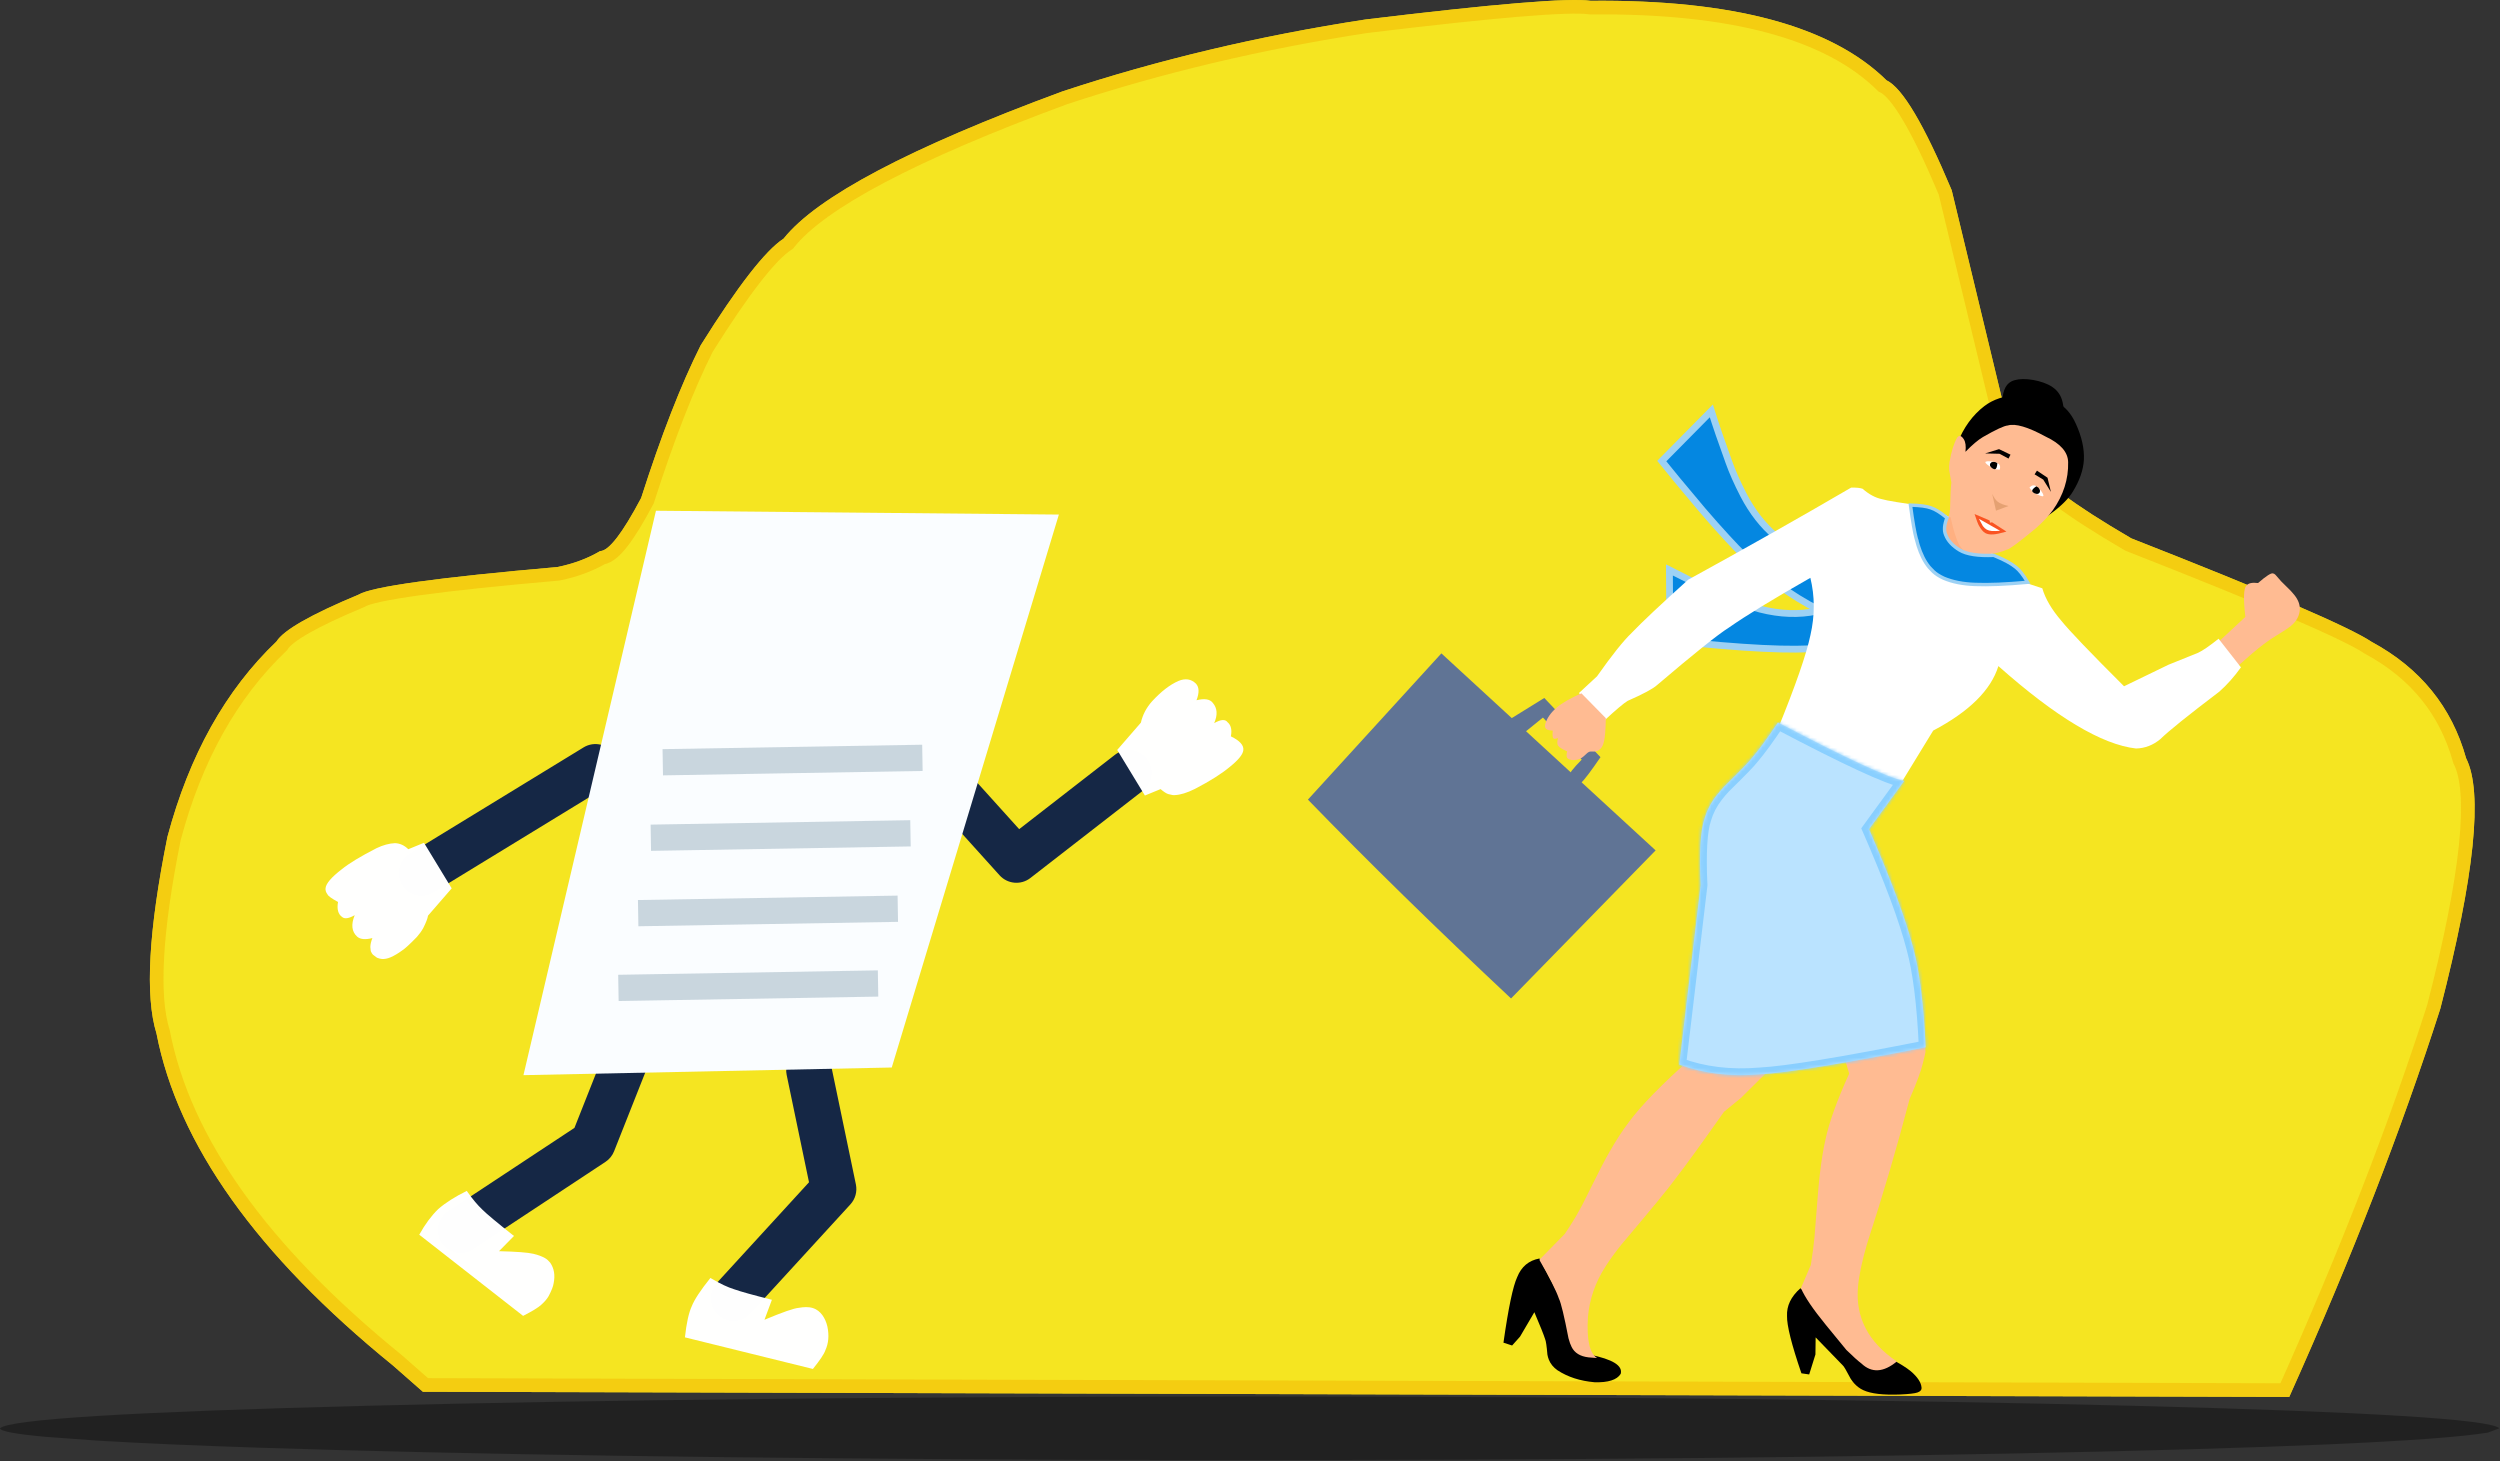 <svg width="734" height="429" viewBox="0 0 734 429" fill="none" xmlns="http://www.w3.org/2000/svg">
<rect x="0" y="0" width="734" height="429" fill="#333333" stroke="none"/>
<path d="M124.156 408.622L115.382 400.919C75.406 368.458 52.26 335.958 45.941 303.418C42.537 292.443 43.61 273.199 49.162 245.686C55.565 221.709 66.239 202.592 81.185 188.333C83.265 184.995 91.295 180.413 105.275 174.588C109.091 172.25 128.553 169.548 163.662 166.482C168.379 165.521 172.556 163.962 176.192 161.804C178.734 161.773 182.75 156.575 188.24 146.211C194.136 127.802 199.968 112.851 205.734 101.358C216.62 83.963 224.729 73.531 230.062 70.061C239.883 57.749 267.18 43.338 311.954 26.828C340.063 17.547 369.705 10.514 400.88 5.728C438.697 1.138 460.741 -0.693 467.011 0.234C508.697 -0.163 537.652 7.616 553.876 23.573C558.539 25.777 564.919 36.536 573.018 55.85L587.732 116.879C590.147 124.396 593.578 131.126 598.025 137.068C599.107 140.9 608.352 147.9 625.76 158.067C666.37 174.002 689.89 184.132 696.319 188.457C710.598 196.174 719.841 207.561 724.048 222.618C729.074 232.548 726.551 257.056 716.48 296.144C705.089 331.662 690.303 369.66 672.122 410.137L124.156 408.622Z" fill="#F5E521"/>
<path d="M116.701 399.416L116.672 399.39L116.643 399.366C76.84 367.046 54.096 334.92 47.905 303.036L47.884 302.929L47.852 302.825C46.252 297.668 45.659 290.388 46.19 280.865C46.719 271.385 48.353 259.817 51.11 246.142C57.439 222.477 67.947 203.727 82.566 189.78L82.749 189.606L82.883 189.391C83.226 188.84 83.913 188.096 85.094 187.171C86.256 186.261 87.802 185.247 89.759 184.131C93.671 181.898 99.089 179.332 106.044 176.434L106.187 176.374L106.319 176.293C106.945 175.91 108.554 175.357 111.493 174.721C114.333 174.106 118.165 173.462 123.008 172.789C132.69 171.445 146.293 170.007 163.836 168.475L163.949 168.465L164.061 168.442C168.805 167.475 173.068 165.918 176.828 163.75C177.871 163.577 178.816 163.018 179.622 162.375C180.616 161.582 181.64 160.468 182.693 159.105C184.804 156.372 187.243 152.364 190.007 147.147L190.09 146.99L190.144 146.821C196.009 128.512 201.79 113.695 207.48 102.339C212.883 93.709 217.575 86.841 221.559 81.715C225.592 76.527 228.783 73.279 231.153 71.737L231.424 71.561L231.626 71.308C236.268 65.488 245.24 58.964 258.835 51.788C272.369 44.643 290.285 36.951 312.614 28.716C340.591 19.481 370.103 12.478 401.153 7.71C420.036 5.418 434.962 3.818 445.941 2.905C457.028 1.984 463.858 1.789 466.718 2.212L466.873 2.235L467.03 2.233C508.585 1.838 536.841 9.624 552.474 24.999L552.715 25.236L553.021 25.381C553.817 25.757 554.871 26.599 556.173 28.127C557.454 29.631 558.877 31.682 560.438 34.315C563.545 39.553 567.103 46.927 571.111 56.476L585.787 117.347L585.805 117.42L585.827 117.491C588.271 125.094 591.734 131.936 596.226 138C596.701 139.312 597.691 140.627 598.92 141.916C600.314 143.378 602.208 145.003 604.563 146.786C609.279 150.357 616.021 154.695 624.752 159.794L624.886 159.872L625.03 159.928C645.326 167.893 661.336 174.4 673.066 179.453C684.868 184.536 692.172 188.077 695.203 190.116L695.284 190.17L695.368 190.216C709.19 197.687 718.067 208.644 722.122 223.157L722.175 223.346L722.263 223.522C724.491 227.923 725.195 236.007 723.936 248.242C722.69 260.343 719.573 276.115 714.557 295.589C703.307 330.662 688.733 368.176 670.829 408.134L124.911 406.624L116.701 399.416Z" stroke="#F4C60D" stroke-opacity="0.8" stroke-width="4"/>
<path d="M561.984 170.481L562.701 170.595L545.648 184.4C539.642 181.86 534.796 179.563 531.098 177.512C526.728 175.045 522.561 172.23 518.594 169.067C514.841 165.971 510.954 162.218 506.935 157.802L506.931 157.797C504.77 155.454 502.429 152.816 499.908 149.881C493.877 142.723 489.876 137.892 487.891 135.374L502.444 120.643C503.769 124.859 505.482 129.854 507.584 135.626C508.587 138.474 510.032 141.728 511.913 145.385L511.913 145.385L511.917 145.392C514.474 150.267 517.58 154.264 521.244 157.361L521.244 157.361L521.251 157.367C525.327 160.748 530.401 163.358 536.448 165.218C541.305 166.788 549.836 168.54 561.984 170.481L561.984 170.481Z" fill="#0487E1" stroke="#9DD1F4" stroke-width="2"/>
<path d="M567.486 160.49L567.487 160.49L568.074 160.064L565.777 181.884C558.957 184.649 553.403 186.59 549.104 187.718C542.753 189.272 537.96 190.102 534.686 190.24L534.654 190.242L534.622 190.245C526.483 191.115 511.728 190.395 490.271 188.045L490.144 167.338C500.668 172.773 508.099 176.177 512.381 177.498C518.352 179.619 524.029 180.471 529.402 180.02L529.418 180.019L529.435 180.017L531.43 179.781L531.445 179.78L531.46 179.777C532.831 179.573 534.209 179.281 535.595 178.902L535.596 178.902C538.35 178.148 541.193 177.04 544.125 175.585C548.495 173.653 556.305 168.591 567.486 160.49Z" fill="#0487E1" stroke="#9DD1F4" stroke-width="2"/>
<path d="M733.814 419.349L730.465 420.617C714.59 423.173 668.139 425.217 591.113 426.749C513.554 428.28 422.223 428.901 317.12 428.612C216.813 428.207 136.589 427.024 76.45 425.061C57.18 424.427 41.308 423.735 28.833 422.987L13.106 421.834C4.466 421.04 0.097 420.212 0 419.349C2.623 416.7 38.444 414.497 107.465 412.738C176.485 410.979 262.965 410.067 366.907 410C470.849 410.067 557.329 410.979 626.35 412.738C695.37 414.497 731.191 416.7 733.814 419.349Z" fill="black" fill-opacity="0.345"/>
<path d="M281.085 229.187L279.93 222.038L303.381 248.044L294.333 247.242L327.366 221.596C330.277 219.336 334.469 219.864 336.73 222.775C338.99 225.686 338.462 229.878 335.551 232.138L302.518 257.784C299.757 259.927 295.81 259.577 293.469 256.982L270.018 230.976C268.261 229.027 267.809 226.229 268.863 223.826C270.344 220.451 274.28 218.915 277.655 220.396C281.03 221.876 282.566 225.812 281.085 229.187Z" fill="#152745"/>
<path d="M181.417 226.132C181.122 228.08 179.981 229.797 178.3 230.824L127.252 262.027C124.108 263.949 120 262.959 118.078 259.814C116.156 256.669 117.147 252.562 120.292 250.64L171.339 219.437L168.222 224.129C168.775 220.486 172.177 217.98 175.821 218.532C179.465 219.086 181.97 222.488 181.417 226.132Z" fill="#152745"/>
<path d="M244.154 314.716L244.031 312.881L251.288 347.739C251.725 349.841 251.125 352.024 249.676 353.607L220.304 385.675C217.815 388.393 213.594 388.578 210.876 386.089C208.158 383.6 207.973 379.378 210.462 376.66L239.833 344.592L238.221 350.459L230.965 315.601C230.839 314.998 230.798 314.38 230.842 313.765C231.105 310.089 234.298 307.321 237.974 307.584C241.65 307.847 244.417 311.04 244.154 314.716Z" fill="#152745"/>
<path d="M193.501 303.807L193.501 303.808C193.452 304.487 193.3 305.155 193.05 305.788L180.295 338.011C179.791 339.283 178.909 340.37 177.767 341.124L138.905 366.781C135.829 368.812 131.689 367.964 129.659 364.889C127.628 361.813 128.475 357.673 131.551 355.643L170.413 329.986L167.885 333.099L180.64 300.876L180.188 302.856C180.451 299.18 183.645 296.412 187.321 296.675C190.997 296.938 193.764 300.131 193.501 303.807Z" fill="#152745"/>
<path d="M208.575 375.205L209.024 375.47C211.516 376.933 213.686 377.951 215.535 378.525C217.428 379.203 221.126 380.233 226.628 381.614L224.448 387.485C229.757 385.26 233.107 384.093 234.499 383.985C235.245 383.847 235.952 383.775 236.619 383.769L237.585 383.819C238.284 383.897 238.928 384.092 239.516 384.404L240.244 384.875C240.702 385.231 241.107 385.65 241.457 386.134C242.155 387.121 242.646 388.243 242.928 389.5C243.464 392.109 243.261 394.427 242.32 396.456C241.974 397.51 240.757 399.333 238.669 401.926L201.097 392.646C201.544 388.477 202.212 385.43 203.103 383.507C203.874 381.555 205.698 378.787 208.575 375.205Z" fill="white" fill-opacity="0.996"/>
<path d="M137.048 349.651L137.349 350.077C138.839 352.169 140.24 353.836 141.553 355.08C142.855 356.388 145.971 358.989 150.902 362.882L146.511 367.349C151.626 367.473 154.987 367.729 156.594 368.115C158.007 368.451 159.142 368.872 159.998 369.376C160.491 369.636 160.998 370.077 161.521 370.7C162.688 372.376 163.031 374.391 162.551 376.745C162.42 377.674 161.927 378.944 161.073 380.553C160.639 381.334 159.902 382.193 158.861 383.131C157.978 383.928 156.218 384.999 153.582 386.343L123.091 362.509C124.788 359.457 126.644 356.951 128.659 354.989C130.799 353.124 133.595 351.344 137.048 349.651Z" fill="white" fill-opacity="0.996"/>
<path d="M340.746 231.68L336.142 233.568L328.008 220.185L334.962 212.171C335.477 209.876 336.567 207.793 338.23 205.922C340.891 203.03 343.464 201.038 345.948 199.947C347.994 199.078 349.723 199.336 351.133 200.72C352.093 201.76 352.147 203.384 351.294 205.592C353.652 205.001 355.248 205.259 356.082 206.367C357.411 207.919 357.544 209.9 356.483 212.312C358.431 211.211 359.736 211.117 360.398 212.03C361.428 212.891 361.756 214.279 361.383 216.194C364.003 217.464 365.222 218.818 365.039 220.258C364.915 221.49 363.611 223.107 361.13 225.11C358.707 227.147 355.272 229.318 350.825 231.626C348.512 232.774 346.543 233.38 344.917 233.442C344.608 233.507 343.969 233.407 343.001 233.142C342.435 232.968 341.683 232.481 340.746 231.68Z" fill="white" fill-opacity="0.996"/>
<path d="M119.878 249.33L124.482 247.442L132.616 260.825L125.663 268.84C125.555 269.628 125.091 270.837 124.272 272.468C123.76 273.383 123.134 274.257 122.394 275.088C120.337 277.216 118.886 278.545 118.042 279.075C116.903 279.916 115.781 280.578 114.677 281.063C113.768 281.449 112.921 281.613 112.137 281.554C111.745 281.525 111.369 281.44 111.008 281.299C110.808 281.299 110.303 280.962 109.492 280.29C109.278 280.059 109.11 279.799 108.986 279.51C108.868 279.402 108.783 278.904 108.731 278.016C108.752 277.266 108.952 276.4 109.331 275.419C107.235 275.944 105.741 275.798 104.849 274.981C103.258 273.526 103.023 271.433 104.142 268.699C102.411 269.677 101.187 269.86 100.471 269.247C99.278 268.421 98.868 266.945 99.242 264.817C97.394 263.817 96.371 263.086 96.172 262.622C95.7 262.015 95.504 261.392 95.585 260.752C95.733 259.384 97.317 257.539 100.34 255.217C102.441 253.5 105.847 251.435 110.558 249.022C112.461 248.115 114.263 247.624 115.962 247.55C117.412 247.597 118.717 248.191 119.878 249.33Z" fill="white" fill-opacity="0.996"/>
<path d="M667.357 168.358C666.818 168.161 665.355 169.099 662.968 171.174C661.212 170.963 660.078 171.216 659.564 171.933C658.726 172.679 658.617 175.743 659.237 181.125L651.571 188.245L656.428 196.084C660.063 192.818 662.783 190.507 664.589 189.149C665.364 188.561 666.071 188.053 666.711 187.627L671.056 184.895C671.672 184.493 672.191 184.117 672.612 183.767C673.654 182.911 674.389 181.942 674.818 180.859C675.489 179.107 675.341 177.411 674.374 175.771C673.966 175.077 673.355 174.3 672.54 173.44L669.751 170.678L668.079 168.766C667.847 168.531 667.612 168.395 667.372 168.36" fill="#FFBB92"/>
<path d="M451.987 369.493C448.848 370.071 446.67 371.892 445.452 374.955C444.214 377.579 442.868 383.997 441.415 394.209L443.958 395.039L446.286 392.429L450.488 385.264C452.233 389.359 453.285 391.994 453.645 393.168C453.879 393.662 454.104 395.174 454.319 397.705C454.408 398.22 454.549 398.719 454.739 399.202C455.226 400.422 456.068 401.455 457.264 402.301C460.296 404.285 463.915 405.459 468.122 405.824C472.157 405.957 474.73 405.137 475.84 403.365C476.497 400.953 473.473 399.076 466.769 397.734L451.993 369.504" fill="black"/>
<path d="M528.592 378.237C525.837 380.685 524.531 383.4 524.673 386.381C524.602 389.156 526.009 394.764 528.896 403.204L531.162 403.536L531.193 403.492L533.01 397.673L533.076 392.658L541.031 400.868C541.3 401.032 542.073 402.335 543.348 404.778C543.646 405.254 543.987 405.71 544.373 406.145C545.167 407.02 546.061 407.687 547.055 408.145C549.295 409.197 552.933 409.622 557.969 409.418C560.542 409.298 562.197 409.107 562.934 408.844C563.814 408.56 564.224 408.077 564.167 407.395C564.042 405.889 562.99 404.29 561.012 402.6C559.715 401.534 557.835 400.358 555.373 399.074L528.618 378.257" fill="black"/>
<path d="M543.487 143.165C528.468 151.932 512.516 160.949 495.63 170.216C487.525 177.527 481.996 182.731 479.043 185.827C476.61 188.159 473.222 192.407 468.88 198.57L463.577 203.478L471.064 211.513C474.458 208.383 476.721 206.474 477.852 205.786C482.458 203.76 485.35 202.208 486.528 201.128C497.373 191.893 504.397 186.27 507.6 184.261C512.688 180.7 520.661 175.831 531.522 169.653C532.851 175.085 532.86 180.686 531.547 186.457C530.381 192.038 527.186 201.245 521.96 214.078L557.584 230.852L567.585 214.501C578.165 208.924 584.546 202.611 586.728 195.562C603.617 210.553 617.086 218.619 627.137 219.76C629.749 219.702 632.126 218.785 634.271 217.011C636.593 214.717 642.371 210.065 651.605 203.055C653.838 201.084 655.949 198.71 657.94 195.933L651.371 187.53C648.702 189.668 646.698 191.044 645.359 191.66L636.662 195.168L623.619 201.49C613.686 191.584 607.56 185.187 605.244 182.298C602.373 178.967 600.499 175.776 599.622 172.725L587.658 168.786L584.963 165.77L584.945 157.57L565.464 148.67C558.183 147.681 553.889 146.979 552.581 146.565C550.644 146.174 548.731 145.149 546.842 143.491C546.109 143.241 545.021 143.132 543.577 143.165" fill="white"/>
<path d="M486.089 249.675L423.189 191.831L384.003 234.769C401.715 253.025 421.594 272.486 443.639 293.152L485.975 249.791" fill="#607495"/>
<path d="M469.906 222.304L453.401 204.922L442.46 211.699L447.341 215.259L453.005 210.675L464.393 223.025C461.995 225.457 460.614 227.206 460.25 228.271C459.699 229.813 459.932 230.891 460.95 231.504C461.762 231.835 462.811 231.332 464.099 229.993C465.248 228.863 467.177 226.31 469.887 222.332" fill="#607495"/>
<path d="M464.309 203.562C461.058 204.992 458.63 206.387 457.027 207.747C455.247 209.306 454.134 210.925 453.689 212.605C453.543 213.253 453.636 213.726 453.969 214.024C454.219 214.291 454.858 214.451 455.883 214.504C455.77 215.805 455.829 216.557 456.06 216.76C456.208 216.988 456.664 216.969 457.426 216.703C457.108 217.84 457.152 218.622 457.559 219.047C457.829 219.443 458.677 219.958 460.103 220.593C459.842 221.677 459.896 222.369 460.265 222.67C460.889 223.183 461.867 223.301 463.201 223.025C463.626 222.921 464.043 222.73 464.452 222.451C464.65 222.314 464.84 222.166 465.022 222.006L466.069 221.047C466.238 220.912 466.378 220.821 466.489 220.776C466.629 220.709 466.798 220.668 466.996 220.652C467.738 220.674 468.19 220.665 468.352 220.625C468.632 220.584 468.901 220.502 469.159 220.379C470.07 219.937 470.671 218.988 470.963 217.531C471.231 216.397 471.402 214.172 471.476 210.857L464.324 203.577" fill="#FFBB92"/>
<path d="M496.907 310.342C488.042 318.198 481.806 324.583 478.199 329.497C476.296 332.007 474.382 334.959 472.459 338.353C471.581 339.751 468.899 344.984 464.414 354.05C463.228 356.277 462.02 358.331 460.788 360.211L459.398 362.303L451.953 369.881C454.944 375.045 456.855 378.835 457.687 381.249C458.308 382.498 459.25 386.392 460.513 392.931C460.805 394.021 461.104 394.854 461.409 395.43C462.27 397.207 463.93 398.238 466.389 398.524L468.931 398.722C466.715 397.423 465.81 393.412 466.218 386.69C466.672 381.438 468.373 376.516 471.319 371.927C472.557 369.967 474.138 367.784 476.062 365.377C484.811 355.042 490.061 348.649 491.814 346.198C495.17 341.845 499.949 335.256 506.149 326.431L511.114 322.378L520.225 313.35L497.04 310.36" fill="#FFBB92"/>
<path d="M565.005 304.515L540.895 308.374L542.919 315.221C539.326 323.108 536.995 329.605 535.925 334.712C535.286 337.568 534.757 340.832 534.337 344.504C534.137 345.636 533.6 351.901 532.726 363.3C532.49 365.761 532.134 368.461 531.656 371.397L528.757 378.194C529.867 380.797 532.316 384.411 536.104 389.037L542.093 396.344C544.045 398.252 545.515 399.574 546.501 400.311C549.504 403.165 552.97 402.973 556.899 399.736C548.516 394.069 544.719 386.775 545.506 377.852C545.771 374.582 546.662 370.347 548.178 365.146C552.842 350.83 557.008 336.658 560.675 322.63C562.699 318.009 563.988 314.534 564.542 312.204C565.018 310.334 565.281 309.21 565.329 308.831L565.006 304.524" fill="#FFBB92"/>
<mask id="path-23-inside-1_42_104" fill="white">
<path d="M521.999 212.12C518.892 216.758 516.402 220.166 514.528 222.344C513.698 223.471 510.939 226.321 506.25 230.896C505.375 231.824 504.606 232.722 503.942 233.59C502.303 235.697 501.132 237.962 500.429 240.387C499.237 243.897 498.861 250.4 499.301 259.897L493.033 312.558C500.13 315.202 508.04 316.159 516.762 315.428C524.734 314.986 540.94 312.336 565.38 307.479C564.791 294.665 563.559 284.901 561.686 278.186C559.54 269.88 555.229 258.298 548.755 243.441L559.087 229.265C554.668 228.527 542.334 222.826 522.084 212.164"/>
</mask>
<path d="M521.999 212.12C518.892 216.758 516.402 220.166 514.528 222.344C513.698 223.471 510.939 226.321 506.25 230.896C505.375 231.824 504.606 232.722 503.942 233.59C502.303 235.697 501.132 237.962 500.429 240.387C499.237 243.897 498.861 250.4 499.301 259.897L493.033 312.558C500.13 315.202 508.04 316.159 516.762 315.428C524.734 314.986 540.94 312.336 565.38 307.479C564.791 294.665 563.559 284.901 561.686 278.186C559.54 269.88 555.229 258.298 548.755 243.441L559.087 229.265C554.668 228.527 542.334 222.826 522.084 212.164" fill="#BAE3FF"/>
<path d="M514.528 222.344L513.012 221.04L512.963 221.097L512.918 221.158L514.528 222.344ZM506.25 230.896L504.853 229.465L504.823 229.494L504.794 229.525L506.25 230.896ZM503.942 233.59L505.52 234.818L505.525 234.812L505.53 234.805L503.942 233.59ZM500.429 240.387L502.323 241.03L502.337 240.987L502.35 240.944L500.429 240.387ZM499.301 259.897L501.287 260.134L501.306 259.97L501.299 259.805L499.301 259.897ZM493.033 312.558L491.047 312.321L490.861 313.883L492.334 314.432L493.033 312.558ZM516.762 315.428L516.651 313.431L516.623 313.432L516.595 313.435L516.762 315.428ZM565.38 307.479L565.77 309.44L567.457 309.105L567.378 307.387L565.38 307.479ZM561.686 278.186L559.749 278.686L559.754 278.705L559.759 278.723L561.686 278.186ZM548.755 243.441L547.139 242.263L546.464 243.189L546.922 244.24L548.755 243.441ZM559.087 229.265L560.703 230.443L562.611 227.826L559.416 227.292L559.087 229.265ZM520.337 211.007C517.242 215.628 514.805 218.955 513.012 221.04L516.044 223.648C517.999 221.377 520.543 217.888 523.661 213.233L520.337 211.007ZM512.918 221.158C512.209 222.12 509.598 224.835 504.853 229.465L507.646 232.328C512.279 227.808 515.188 224.821 516.138 223.53L512.918 221.158ZM504.794 229.525C503.88 230.494 503.066 231.444 502.354 232.374L505.53 234.805C506.147 234 506.87 233.154 507.705 232.268L504.794 229.525ZM502.363 232.362C500.578 234.657 499.285 237.148 498.508 239.83L502.35 240.944C502.978 238.776 504.028 236.736 505.52 234.818L502.363 232.362ZM498.535 239.744C497.207 243.656 496.864 250.516 497.303 259.99L501.299 259.805C500.858 250.284 501.267 244.137 502.323 241.03L498.535 239.744ZM497.315 259.661L491.047 312.321L495.019 312.794L501.287 260.134L497.315 259.661ZM492.334 314.432C499.748 317.194 507.958 318.172 516.929 317.421L516.595 313.435C508.121 314.145 500.512 313.21 493.731 310.683L492.334 314.432ZM516.872 317.425C525.01 316.974 541.357 314.292 565.77 309.44L564.99 305.517C540.523 310.38 524.457 312.998 516.651 313.431L516.872 317.425ZM567.378 307.387C566.786 294.526 565.547 284.583 563.612 277.648L559.759 278.723C561.572 285.219 562.795 294.805 563.382 307.571L567.378 307.387ZM563.622 277.686C561.436 269.224 557.075 257.527 550.589 242.642L546.922 244.24C553.384 259.069 557.643 270.535 559.749 278.686L563.622 277.686ZM550.372 244.619L560.703 230.443L557.471 228.087L547.139 242.263L550.372 244.619ZM559.416 227.292C557.518 226.975 553.573 225.491 547.361 222.62C541.239 219.791 533.128 215.719 523.015 210.394L521.152 213.933C531.29 219.272 539.471 223.38 545.683 226.251C551.806 229.081 556.238 230.816 558.757 231.237L559.416 227.292Z" fill="#89CFFF" mask="url(#path-23-inside-1_42_104)"/>
<path d="M603.898 118.124C606.28 119.331 608.14 121.436 609.477 124.439C611.205 128.218 611.989 131.749 611.828 135.033C611.651 137.982 610.597 141.043 608.667 144.215C607.401 146.368 605.127 148.631 601.842 151.003L600.118 152.209L575.361 139.215C573.577 136.615 573.353 133.597 574.688 130.161C576.491 125.536 579.138 121.885 582.628 119.206C585.211 117.253 588.489 116.167 592.461 115.948C596.837 115.796 600.646 116.519 603.886 118.117" fill="black"/>
<path d="M600.585 128.176L600.646 128.208C604.958 130.239 607.144 132.727 607.205 135.671C607.326 140.672 605.823 145.388 602.696 149.817C601.45 151.514 599.781 153.285 597.688 155.131C592.684 159.28 589.869 161.357 589.241 161.361C587.341 162.225 584.69 162.782 581.286 163.033C579.064 163.21 577.187 162.92 575.654 162.162C575.355 162.025 574.632 161.526 573.485 160.665C573.312 160.612 573.312 160.711 573.486 160.961C571.768 158.181 570.931 156.189 570.975 154.986C570.946 154.408 571.043 153.728 571.266 152.948C571.31 152.793 571.355 152.638 571.401 152.484C571.824 152.077 572.092 151.688 572.203 151.317C572.367 150.89 572.48 150.255 572.54 149.412C572.619 145.465 572.746 142.897 572.921 141.707L572.288 138.116C572.22 137.363 572.249 136.553 572.374 135.686C572.895 132.602 573.634 130.22 574.59 128.541C575.18 127.706 575.833 127.836 576.55 128.932C577.085 129.74 577.254 130.98 577.057 132.654C579.061 130.594 580.772 129.147 582.19 128.312C585.995 126.125 588.428 124.995 589.489 124.921C591.681 124.261 595.367 125.339 600.547 128.155" fill="#FFBB92"/>
<path d="M572.652 151.763C573.735 156.619 574.794 159.641 575.827 160.828C576.338 161.491 576.988 162.005 577.777 162.369C578.187 162.557 578.654 162.712 579.179 162.834C579.559 162.93 580.264 163.051 581.294 163.198C581.464 163.229 581.597 163.259 581.693 163.288C582.021 163.39 582.066 163.488 581.831 163.582C580.425 163.885 578.698 163.826 576.649 163.407C575.022 163.031 573.877 162.424 573.214 161.588C573.067 161.399 572.948 161.196 572.856 160.98C572.153 159.29 571.658 158.034 571.371 157.211C570.916 155.928 570.669 154.943 570.63 154.256C570.493 153.061 571.164 152.231 572.643 151.766" fill="#FF5E00" fill-opacity="0.114"/>
<path d="M585.298 135.582C585.967 135.73 586.449 135.923 586.743 136.161C587.057 136.415 587.22 136.74 587.231 137.135C587.238 137.372 587.192 137.633 587.093 137.917L585.361 137.697C584.439 137.118 583.812 136.693 583.48 136.422C583.102 136.12 582.912 135.89 582.91 135.733C582.899 135.562 583.127 135.459 583.595 135.426C584.098 135.4 584.663 135.451 585.292 135.581" fill="white"/>
<path d="M585.007 135.628C585.176 135.599 585.44 135.609 585.798 135.659L586.416 135.98C586.382 136.57 586.309 137.006 586.197 137.288C586.087 137.57 585.926 137.726 585.715 137.757C585.494 137.787 585.218 137.689 584.889 137.463C584.571 137.231 584.368 136.991 584.281 136.743C584.202 136.492 584.234 136.252 584.378 136.023C584.53 135.796 584.739 135.665 585.006 135.628" fill="black"/>
<path d="M584.899 144.981C585.43 146.116 585.982 146.896 586.557 147.322C587.208 147.828 588.261 148.241 589.715 148.561L586.028 149.932L584.901 144.992" fill="#8E4908" fill-opacity="0.224"/>
<path d="M579.731 150.92L584.161 152.818C584.202 153.181 584.233 153.376 584.255 153.403C584.318 153.437 584.375 153.453 584.426 153.453L584.847 153.332L589.09 156.076C587.318 156.585 586.026 156.86 585.214 156.901C584.261 156.97 583.483 156.839 582.88 156.507C582.28 156.183 581.663 155.462 581.026 154.345C580.75 153.873 580.319 152.733 579.732 150.926L579.731 150.92Z" fill="#FA5422"/>
<path d="M581.008 152.318L587.208 155.829C586.372 155.922 585.55 155.942 584.742 155.891C584.205 155.844 583.725 155.71 583.299 155.487C582.873 155.242 582.506 154.907 582.199 154.482L582.152 154.414L581.01 152.321" fill="white"/>
<path d="M590.282 133.486L586.913 131.869L582.829 133.125L587.078 133.231L589.7 134.638L590.279 133.491" fill="black"/>
<path d="M598.774 143.539C598.308 143.037 597.897 142.719 597.543 142.586C597.164 142.444 596.802 142.469 596.455 142.66C596.247 142.775 596.046 142.946 595.851 143.175L596.92 144.557C597.886 145.058 598.57 145.383 598.972 145.531C599.424 145.703 599.719 145.751 599.855 145.673C600.009 145.596 599.981 145.347 599.772 144.927C599.54 144.48 599.209 144.019 598.778 143.543" fill="white"/>
<path d="M598.883 143.812C598.822 143.652 598.68 143.43 598.455 143.146L597.864 142.776C597.373 143.105 597.035 143.389 596.848 143.629C596.661 143.867 596.608 144.084 596.688 144.282C596.775 144.488 596.999 144.675 597.361 144.845C597.722 145.002 598.032 145.054 598.29 145.004C598.547 144.944 598.737 144.795 598.861 144.554C598.98 144.309 598.986 144.061 598.883 143.812Z" fill="black"/>
<path d="M598.053 138.18L601.155 140.262L602.144 144.42L599.898 140.812L597.355 139.266L598.05 138.185" fill="black"/>
<path d="M601.339 112.913C603.164 113.792 604.428 115.045 605.129 116.672C605.82 118.305 606.075 120.598 605.894 123.55L587.668 119.872C587.773 117.387 588.031 115.613 588.44 114.551C588.875 113.332 589.574 112.479 590.537 111.992C591.707 111.4 593.321 111.187 595.379 111.351C597.589 111.561 599.569 112.078 601.32 112.904" fill="black"/>
<path d="M591.849 166.548C592.895 167.358 594.054 168.813 595.319 170.961C588.931 171.539 583.801 171.748 579.922 171.591L579.918 171.591C576.333 171.471 573.259 170.859 570.687 169.771C569.364 169.154 568.346 168.493 567.614 167.797L566.423 166.553C565.708 165.685 565.087 164.72 564.56 163.656L563.807 161.958C563.353 160.793 562.963 159.56 562.637 158.259L562.638 158.259L562.634 158.246C562.124 156.416 561.548 153.108 560.908 148.296C563.774 148.383 565.746 148.658 566.876 149.091L566.892 149.097L566.908 149.102C568.101 149.468 569.668 150.422 571.624 152.024C570.858 154.02 570.682 155.719 571.256 157.042C571.928 158.786 573.314 160.262 575.344 161.489C577.413 162.747 580.792 163.235 585.375 163.051L585.883 163.272L585.883 163.272L585.89 163.275C588.577 164.394 590.55 165.485 591.839 166.54L591.839 166.54L591.849 166.548Z" fill="#0487E1" stroke="#9DD1F4"/>
<path d="M192.591 149.951L251.738 150.513L310.885 151.075C294.53 205.19 278.175 259.304 261.819 313.419C225.775 314.168 189.73 314.918 153.686 315.667L192.591 149.951Z" fill="#FAFDFF"/>
<path d="M194.654 227.651L232.769 227.002L270.885 226.353C270.841 223.784 270.797 221.216 270.754 218.648C245.343 219.081 219.932 219.514 194.522 219.947C194.566 222.515 194.61 225.084 194.654 227.651Z" fill="#C9D6DE"/>
<path d="M191.15 249.812L267.381 248.513L267.25 240.808L191.019 242.108L191.15 249.812Z" fill="#C9D6DE"/>
<path d="M187.432 271.953L225.547 271.303L263.663 270.654C263.619 268.086 263.575 265.517 263.531 262.949C238.121 263.382 212.711 263.815 187.3 264.249C187.344 266.817 187.388 269.385 187.432 271.953Z" fill="#C9D6DE"/>
<path d="M181.632 293.901L257.863 292.602L257.732 284.897L181.501 286.196L181.632 293.901Z" fill="#C9D6DE"/>
</svg>
